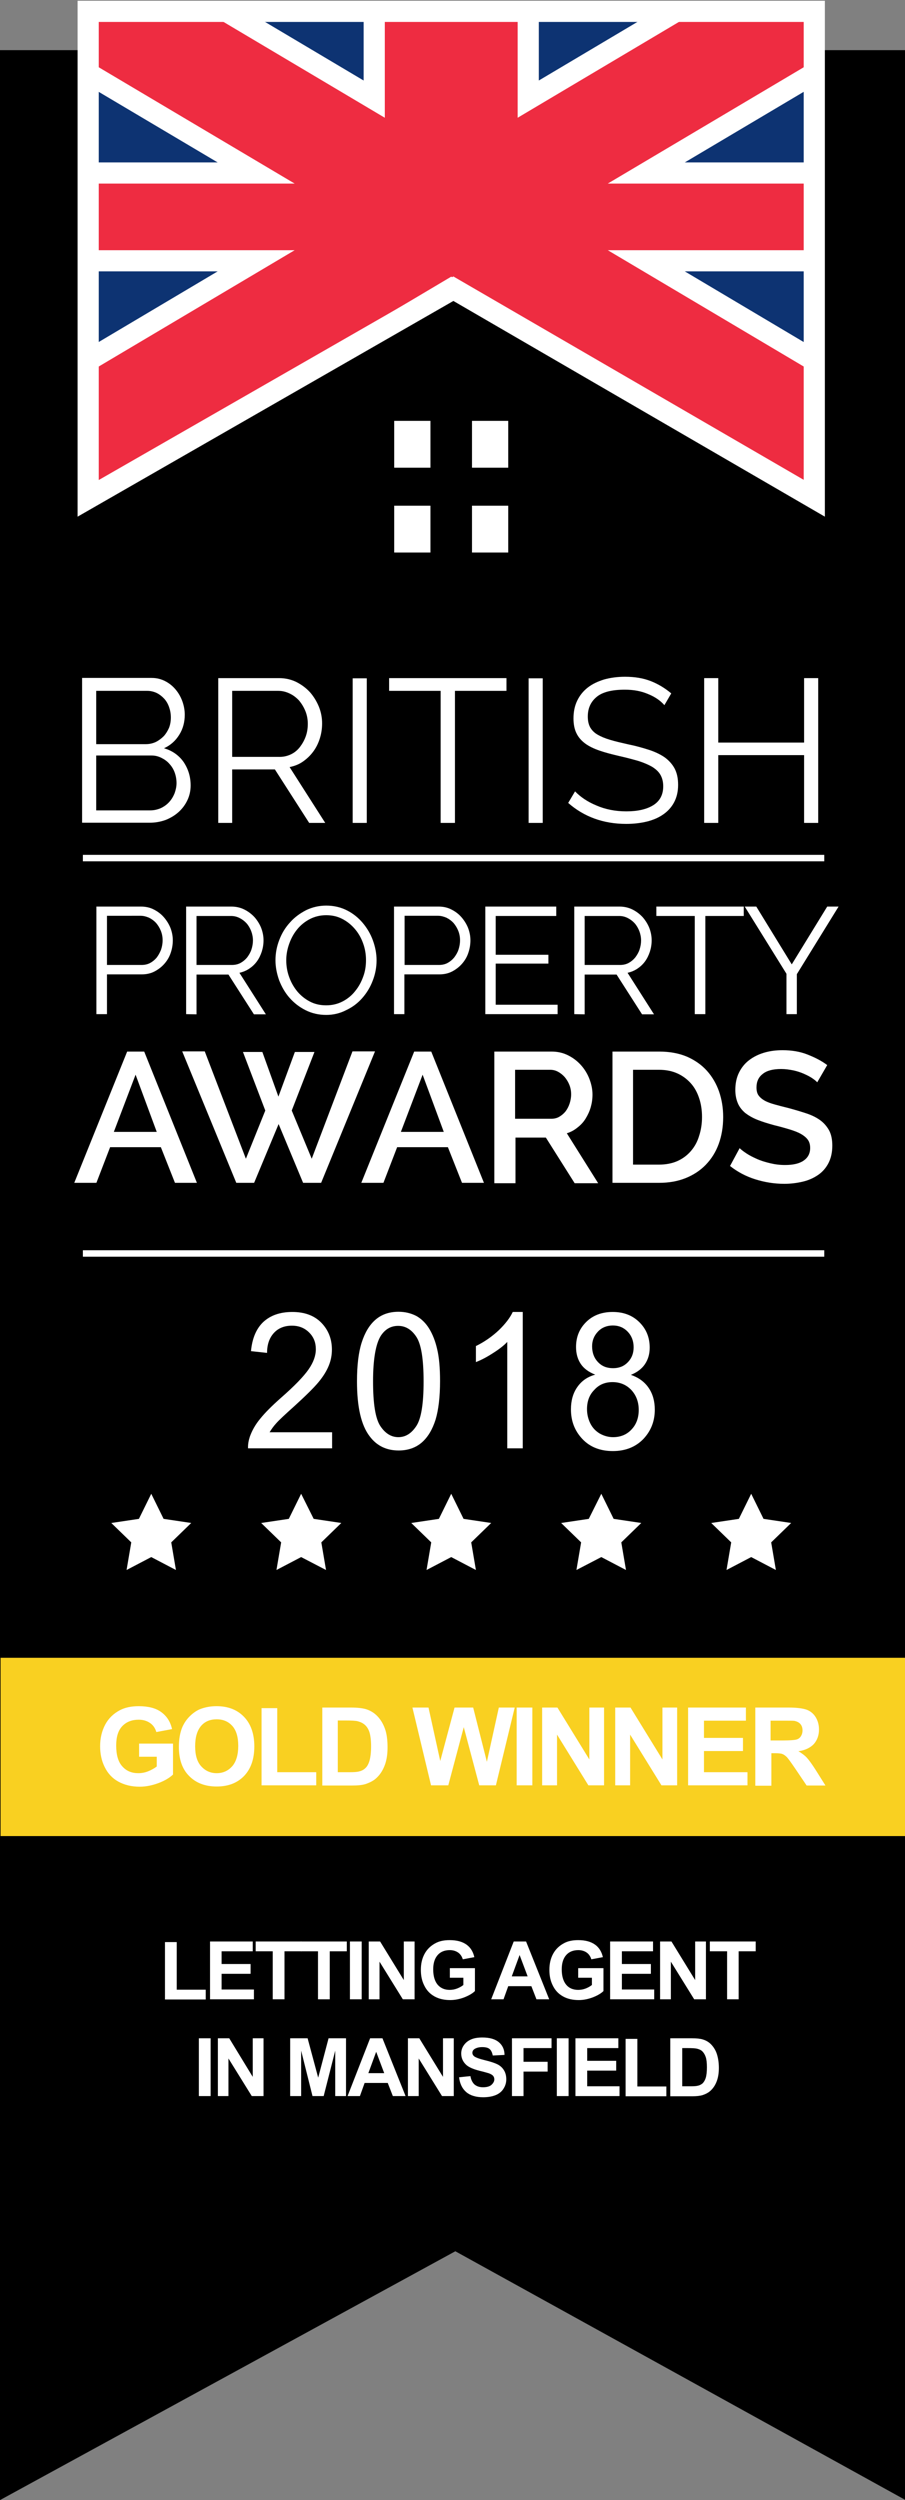 <?xml version="1.0" encoding="utf-8"?>
<!-- Generator: Adobe Illustrator 24.3.0, SVG Export Plug-In . SVG Version: 6.00 Build 0)  -->
<svg version="1.1" id="Layer_1" xmlns="http://www.w3.org/2000/svg" xmlns:xlink="http://www.w3.org/1999/xlink" x="0px" y="0px"
	 viewBox="0 0 461.9 1276" style="enable-background:new 0 0 461.9 1276;" xml:space="preserve">
<rect x="0" y="0" width="461.9" height="1276" fill="#808080" stroke="none"/>
<style type="text/css">
	.st0{fill:#F9D021;}
	.st1{fill:#FFFFFF;}
	.st2{clip-path:url(#SVGID_2_);}
	.st3{clip-path:url(#SVGID_4_);fill:#0D3372;}
	.st4{clip-path:url(#SVGID_6_);}
	.st5{clip-path:url(#SVGID_8_);fill:#FFFFFF;}
	.st6{clip-path:url(#SVGID_10_);fill:#EE2C41;}
</style>
<g>
	<g>
		<g>
			<g>
				<g>
					<g>
						<polyline points="462.2,1276 232.4,1149 0,1276 0,25.6 462.2,25.6 462.2,1276 						"/>
					</g>
				</g>
			</g>
		</g>
	</g>
</g>
<rect x="0.3" y="846.1" class="st0" width="465" height="91"/>
<g>
	<g>
		<path class="st1" d="M90.1,399.7c0-1.8-0.3-3.6-0.9-5.3c-0.6-1.7-1.5-3.2-2.7-4.5c-1.1-1.3-2.5-2.3-4.1-3.1
			c-1.6-0.8-3.2-1.2-5-1.2H49.1v28h27.6c1.9,0,3.6-0.4,5.3-1.1c1.7-0.8,3.1-1.8,4.3-3.1c1.2-1.3,2.1-2.8,2.8-4.5
			C89.7,403.2,90.1,401.5,90.1,399.7 M49.1,352.5v27.3h25.4c1.8,0,3.5-0.4,5-1.1c1.6-0.8,2.9-1.8,4.1-3c1.1-1.2,2-2.7,2.7-4.3
			c0.6-1.6,0.9-3.3,0.9-5.2c0-1.9-0.3-3.6-0.9-5.3c-0.6-1.7-1.4-3.1-2.5-4.3c-1.1-1.2-2.4-2.2-3.8-2.9c-1.5-0.7-3.1-1.1-4.8-1.1
			H49.1V352.5z M97.3,400.9c0,2.8-0.6,5.3-1.7,7.6c-1.1,2.3-2.6,4.3-4.5,6s-4.1,3-6.6,4c-2.5,0.9-5.2,1.4-8,1.4H41.9V346h35.5
			c2.6,0,4.9,0.6,7,1.7s3.8,2.5,5.3,4.3s2.6,3.8,3.4,6c0.8,2.3,1.2,4.5,1.2,6.8c0,3.7-0.9,7.2-2.8,10.2c-1.9,3.1-4.5,5.4-7.8,6.9
			c4.2,1.2,7.6,3.6,10,7C96.1,392.5,97.3,396.4,97.3,400.9z"/>
	</g>
</g>
<g>
	<g>
		<path class="st1" d="M118.6,386.3h24.2c2.1,0,4.1-0.5,5.9-1.4c1.8-0.9,3.3-2.2,4.5-3.8s2.2-3.4,2.9-5.4s1-4.1,1-6.3
			c0-2.2-0.4-4.4-1.2-6.4s-1.9-3.8-3.2-5.4c-1.4-1.5-2.9-2.7-4.8-3.6c-1.8-0.9-3.8-1.4-5.8-1.4h-23.6v33.7 M111.4,420v-73.9h31.1
			c3.2,0,6.1,0.7,8.8,2c2.7,1.4,5,3.1,7,5.3c1.9,2.2,3.4,4.7,4.5,7.4c1.1,2.8,1.6,5.6,1.6,8.4c0,2.7-0.4,5.3-1.2,7.8
			s-1.9,4.7-3.4,6.7s-3.2,3.6-5.2,5s-4.3,2.3-6.8,2.8L166,420h-8.2l-17.5-27.3h-21.8V420H111.4z"/>
	</g>
</g>
<g>
	<g>
		<rect x="180" y="346.2" class="st1" width="7.2" height="73.8"/>
	</g>
</g>
<g>
	<g>
		<polyline class="st1" points="258.5,352.6 232.2,352.6 232.2,420 224.9,420 224.9,352.6 198.6,352.6 198.6,346.1 258.5,346.1 
			258.5,352.6 		"/>
	</g>
</g>
<g>
	<g>
		<rect x="269.8" y="346.2" class="st1" width="7.2" height="73.8"/>
	</g>
</g>
<g>
	<g>
		<path class="st1" d="M339.1,359.9c-2.1-2.4-4.9-4.3-8.4-5.7c-3.5-1.5-7.4-2.2-11.8-2.2c-6.6,0-11.4,1.2-14.4,3.7s-4.5,5.8-4.5,10
			c0,2.2,0.4,4,1.2,5.5c0.8,1.4,2,2.7,3.7,3.7s3.8,1.9,6.5,2.7c2.6,0.8,5.7,1.5,9.2,2.3c4,0.8,7.5,1.8,10.6,2.8s5.8,2.3,8,3.8
			c2.2,1.6,3.9,3.5,5.1,5.7c1.2,2.3,1.8,5,1.8,8.4s-0.7,6.3-2,8.8s-3.2,4.6-5.5,6.2c-2.4,1.7-5.2,2.9-8.4,3.7
			c-3.3,0.8-6.8,1.2-10.6,1.2c-11.6,0-21.5-3.6-29.6-10.7l3.5-5.9c2.7,2.8,6.3,5.3,10.9,7.2c4.6,2,9.7,3,15.3,3
			c5.9,0,10.5-1.1,13.8-3.2s5-5.3,5-9.6c0-2.3-0.5-4.2-1.4-5.8c-0.9-1.6-2.3-2.9-4.2-4.1c-1.9-1.1-4.2-2.1-7-3
			c-2.8-0.8-6.1-1.7-9.7-2.5c-3.9-0.9-7.3-1.8-10.2-2.8c-2.9-1-5.4-2.2-7.3-3.6c-2-1.5-3.5-3.2-4.5-5.3c-1-2-1.5-4.6-1.5-7.5
			c0-3.4,0.6-6.4,1.9-9.1s3.1-4.9,5.4-6.7c2.3-1.8,5.1-3.1,8.3-4.1c3.2-0.9,6.8-1.4,10.7-1.4c4.9,0,9.2,0.7,13.1,2.2
			c3.8,1.5,7.3,3.6,10.5,6.3L339.1,359.9"/>
	</g>
</g>
<g>
	<g>
		<polyline class="st1" points="417.6,346.1 417.6,420 410.4,420 410.4,385.4 366.6,385.4 366.6,420 359.4,420 359.4,346.1 
			366.6,346.1 366.6,379 410.4,379 410.4,346.1 417.6,346.1 		"/>
	</g>
</g>
<g>
	<g>
		<path class="st1" d="M54.6,492.5h17.6c1.6,0,3.1-0.3,4.4-1s2.4-1.6,3.4-2.8c0.9-1.2,1.6-2.5,2.2-4c0.5-1.5,0.8-3.1,0.8-4.8
			c0-1.7-0.3-3.3-0.9-4.8s-1.4-2.8-2.4-4c-1-1.1-2.2-2-3.6-2.7c-1.4-0.6-2.8-1-4.3-1H54.6V492.5 M49.2,517.6v-54.9H72
			c2.4,0,4.6,0.5,6.5,1.5c2,1,3.7,2.3,5.1,3.9s2.6,3.5,3.4,5.5c0.8,2.1,1.2,4.2,1.2,6.3c0,2.3-0.4,4.5-1.1,6.5
			c-0.7,2.1-1.8,3.9-3.2,5.5c-1.4,1.6-3.1,2.9-5,3.9s-4.1,1.5-6.5,1.5H54.6v20.3H49.2z"/>
	</g>
</g>
<g>
	<g>
		<path class="st1" d="M100.3,492.5h18c1.6,0,3.1-0.3,4.4-1s2.4-1.6,3.4-2.8c0.9-1.2,1.7-2.5,2.2-4s0.8-3.1,0.8-4.7
			s-0.3-3.2-0.9-4.8c-0.6-1.5-1.4-2.9-2.4-4s-2.2-2-3.6-2.7s-2.8-1-4.3-1h-17.6L100.3,492.5 M95,517.6v-54.9h23.1
			c2.4,0,4.6,0.5,6.6,1.5s3.7,2.3,5.2,3.9c1.4,1.6,2.6,3.5,3.4,5.5c0.8,2.1,1.2,4.2,1.2,6.3c0,2-0.3,3.9-0.9,5.8
			c-0.6,1.8-1.4,3.5-2.5,5s-2.4,2.7-3.9,3.7c-1.5,1-3.2,1.7-5,2.1l13.5,21.2h-6.1l-13-20.3h-16.3v20.3L95,517.6L95,517.6z"/>
	</g>
</g>
<g>
	<g>
		<path class="st1" d="M146.1,490.1c0,3,0.5,5.9,1.5,8.6c1,2.8,2.4,5.2,4.2,7.4c1.8,2.1,3.9,3.8,6.4,5.1c2.5,1.3,5.2,1.9,8.3,1.9
			s5.9-0.7,8.4-2s4.7-3.1,6.4-5.3c1.8-2.2,3.1-4.6,4.1-7.4c1-2.7,1.4-5.5,1.4-8.4c0-3-0.5-5.9-1.5-8.6c-1-2.8-2.4-5.2-4.2-7.3
			c-1.8-2.1-3.9-3.8-6.4-5.1c-2.5-1.3-5.2-1.9-8.2-1.9c-3.1,0-5.9,0.7-8.4,2s-4.7,3.1-6.4,5.2c-1.8,2.2-3.1,4.6-4.1,7.4
			C146.6,484.5,146.1,487.3,146.1,490.1 M166.5,518c-3.8,0-7.3-0.8-10.5-2.4c-3.2-1.6-5.9-3.7-8.2-6.3c-2.3-2.6-4-5.6-5.3-8.9
			c-1.2-3.4-1.9-6.8-1.9-10.3c0-3.7,0.7-7.2,2-10.5c1.3-3.4,3.1-6.3,5.5-8.9c2.3-2.6,5.1-4.6,8.2-6.2c3.1-1.5,6.6-2.3,10.2-2.3
			c3.8,0,7.3,0.8,10.5,2.4s5.9,3.8,8.1,6.4c2.2,2.6,4,5.6,5.2,8.9s1.9,6.7,1.9,10.2c0,3.7-0.7,7.2-2,10.5c-1.3,3.4-3.1,6.3-5.4,8.9
			c-2.3,2.6-5,4.6-8.2,6.1C173.5,517.2,170.1,518,166.5,518z"/>
	</g>
</g>
<g>
	<g>
		<path class="st1" d="M206.5,492.5H224c1.6,0,3.1-0.3,4.4-1c1.3-0.7,2.4-1.6,3.4-2.8c0.9-1.2,1.7-2.5,2.2-4s0.8-3.1,0.8-4.8
			c0-1.7-0.3-3.3-0.9-4.8c-0.6-1.5-1.4-2.8-2.4-4c-1-1.1-2.2-2-3.6-2.7c-1.4-0.6-2.8-1-4.3-1h-17.1L206.5,492.5 M201.1,517.6v-54.9
			h22.8c2.4,0,4.6,0.5,6.5,1.5c2,1,3.7,2.3,5.1,3.9c1.4,1.6,2.6,3.5,3.4,5.5c0.8,2.1,1.2,4.2,1.2,6.3c0,2.3-0.4,4.5-1.1,6.5
			c-0.7,2.1-1.8,3.9-3.2,5.5s-3.1,2.9-5,3.9s-4.1,1.5-6.5,1.5h-17.9v20.3H201.1z"/>
	</g>
</g>
<g>
	<g>
		<polyline class="st1" points="284.6,512.8 284.6,517.6 247.7,517.6 247.7,462.7 283.9,462.7 283.9,467.5 253,467.5 253,487.3 
			279.9,487.3 279.9,491.8 253,491.8 253,512.8 284.6,512.8 		"/>
	</g>
</g>
<g>
	<g>
		<path class="st1" d="M298.4,492.5h18c1.6,0,3.1-0.3,4.4-1s2.4-1.6,3.4-2.8c0.9-1.2,1.7-2.5,2.2-4s0.8-3.1,0.8-4.7
			s-0.3-3.2-0.9-4.8c-0.6-1.5-1.4-2.9-2.4-4s-2.2-2-3.6-2.7s-2.8-1-4.3-1h-17.6V492.5 M293.1,517.6v-54.9h23.1
			c2.4,0,4.6,0.5,6.6,1.5s3.7,2.3,5.2,3.9c1.4,1.6,2.6,3.5,3.4,5.5c0.8,2.1,1.2,4.2,1.2,6.3c0,2-0.3,3.9-0.9,5.8
			c-0.6,1.8-1.4,3.5-2.5,5s-2.4,2.7-3.9,3.7s-3.2,1.7-5,2.1l13.5,21.2h-6.1l-13-20.3h-16.3v20.3L293.1,517.6L293.1,517.6z"/>
	</g>
</g>
<g>
	<g>
		<polyline class="st1" points="379.6,467.5 360,467.5 360,517.6 354.6,517.6 354.6,467.5 335,467.5 335,462.7 379.6,462.7 
			379.6,467.5 		"/>
	</g>
</g>
<g>
	<g>
		<polyline class="st1" points="386,462.7 404.1,492.2 422.2,462.7 428,462.7 406.7,497.2 406.7,517.6 401.4,517.6 401.4,497 
			380.1,462.7 386,462.7 		"/>
	</g>
</g>
<g>
	<g>
		<path class="st1" d="M69.2,548.5l-11.1,29.2H80L69.2,548.5 M37.9,603.7l27-67h8.7l26.9,67H89.3l-7.2-18.2H56.2l-7,18.2H37.9z"/>
	</g>
</g>
<g>
	<g>
		<polyline class="st1" points="124,536.9 133.9,536.9 142.1,559.7 150.5,536.9 160.5,536.9 148.9,566.8 159.1,591.4 179.9,536.6 
			191.4,536.6 163.9,603.7 154.7,603.7 142.2,573.7 129.7,603.7 120.6,603.7 93,536.6 104.5,536.6 125.5,591.4 135.4,566.8 
			124,536.9 		"/>
	</g>
</g>
<g>
	<g>
		<path class="st1" d="M215.7,548.5l-11.1,29.2h21.9L215.7,548.5 M184.4,603.7l27-67h8.7l26.9,67h-11.2l-7.2-18.2h-25.9l-7,18.2
			H184.4z"/>
	</g>
</g>
<g>
	<g>
		<path class="st1" d="M262.8,571h18.5c1.5,0,2.9-0.3,4.1-1s2.3-1.6,3.2-2.7c0.9-1.2,1.6-2.5,2.1-4s0.8-3.1,0.8-4.8
			s-0.3-3.3-0.9-4.8s-1.4-2.8-2.4-4c-1-1.1-2.1-2-3.4-2.7s-2.6-1-4-1h-17.9v25 M252.3,603.7v-67h29.2c3,0,5.8,0.6,8.4,1.9
			c2.6,1.3,4.7,2.9,6.6,5c1.8,2,3.3,4.4,4.3,7s1.6,5.3,1.6,8c0,2.3-0.3,4.4-0.9,6.5s-1.5,4-2.6,5.8s-2.5,3.3-4.2,4.6
			c-1.6,1.3-3.4,2.3-5.4,2.9l16,25.5h-12l-14.7-23.3h-15.5v23.3h-10.8L252.3,603.7L252.3,603.7z"/>
	</g>
</g>
<g>
	<g>
		<path class="st1" d="M358.3,570.1c0-3.5-0.5-6.8-1.5-9.7c-1-3-2.4-5.5-4.3-7.6s-4.2-3.8-6.9-5c-2.7-1.2-5.8-1.8-9.3-1.8h-13.2
			v48.4h13.2c3.5,0,6.7-0.6,9.4-1.8c2.7-1.2,5-2.9,6.9-5.1c1.9-2.2,3.3-4.7,4.2-7.7C357.8,576.8,358.3,573.5,358.3,570.1
			 M312.6,603.7v-67h23.8c5.4,0,10.2,0.9,14.2,2.6c4.1,1.8,7.5,4.2,10.2,7.2s4.8,6.6,6.2,10.6c1.4,4.1,2.1,8.4,2.1,13
			c0,5.1-0.8,9.7-2.3,13.8s-3.7,7.6-6.6,10.6c-2.8,2.9-6.3,5.2-10.3,6.8s-8.5,2.4-13.5,2.4L312.6,603.7L312.6,603.7z"/>
	</g>
</g>
<g>
	<g>
		<path class="st1" d="M417.1,552.4c-0.6-0.7-1.5-1.4-2.7-2.2s-2.6-1.5-4.2-2.2s-3.4-1.3-5.3-1.7c-2-0.4-4-0.7-6.2-0.7
			c-4.2,0-7.3,0.8-9.4,2.5c-2.1,1.6-3.2,3.9-3.2,6.9c0,1.6,0.3,3,1,4s1.7,1.9,3.1,2.7s3.1,1.4,5.2,2s4.5,1.2,7.3,1.9
			c3.3,0.9,6.3,1.8,9,2.7s5.1,2.1,7,3.5s3.4,3.2,4.5,5.2c1.1,2.1,1.6,4.7,1.6,7.7c0,3.5-0.7,6.5-2,9s-3.1,4.5-5.3,6
			c-2.2,1.5-4.8,2.7-7.8,3.4s-6.1,1.1-9.4,1.1c-5.1,0-10-0.8-14.8-2.3s-9.1-3.8-12.9-6.8l4.9-9.1c0.8,0.8,2,1.7,3.5,2.7
			s3.3,1.9,5.3,2.8c2,0.9,4.3,1.6,6.8,2.2c2.5,0.6,5,0.9,7.6,0.9c4,0,7.2-0.7,9.4-2.2c2.2-1.5,3.4-3.6,3.4-6.5
			c0-1.7-0.4-3.1-1.2-4.2c-0.8-1.1-2-2.1-3.6-3s-3.5-1.6-5.8-2.3s-4.8-1.4-7.7-2.1c-3.3-0.9-6.2-1.8-8.7-2.8s-4.5-2.2-6.2-3.5
			c-1.6-1.4-2.9-3-3.7-4.9c-0.8-1.9-1.3-4.1-1.3-6.8c0-3.3,0.6-6.2,1.8-8.7s2.9-4.7,5.1-6.4s4.7-3,7.7-3.9s6.1-1.3,9.5-1.3
			c4.7,0,8.9,0.7,12.7,2.2c3.8,1.5,7.2,3.2,10.1,5.4L417.1,552.4"/>
	</g>
</g>
<g>
	<g>
		<rect x="42.3" y="436.3" class="st1" width="378.4" height="3.3"/>
	</g>
</g>
<g>
	<g>
		<rect x="42.3" y="638.1" class="st1" width="378.4" height="3.3"/>
	</g>
</g>
<g>
	<g>
		<polyline class="st1" points="77.2,762.4 83.5,775.2 97.6,777.3 87.4,787.2 89.8,801.3 77.2,794.7 64.6,801.3 67,787.2 
			56.8,777.3 70.9,775.2 77.2,762.4 		"/>
	</g>
</g>
<g>
	<g>
		<polyline class="st1" points="153.7,762.4 160.1,775.2 174.2,777.3 164,787.2 166.4,801.3 153.7,794.7 141.1,801.3 143.5,787.2 
			133.3,777.3 147.4,775.2 153.7,762.4 		"/>
	</g>
</g>
<g>
	<g>
		<polyline class="st1" points="230.3,762.4 236.6,775.2 250.7,777.3 240.5,787.2 242.9,801.3 230.3,794.7 217.7,801.3 220.1,787.2 
			209.9,777.3 224,775.2 230.3,762.4 		"/>
	</g>
</g>
<g>
	<g>
		<polyline class="st1" points="306.9,762.4 313.2,775.2 327.3,777.3 317.1,787.2 319.5,801.3 306.9,794.7 294.2,801.3 296.6,787.2 
			286.4,777.3 300.5,775.2 306.9,762.4 		"/>
	</g>
</g>
<g>
	<g>
		<polyline class="st1" points="383.4,762.4 389.7,775.2 403.8,777.3 393.6,787.2 396,801.3 383.4,794.7 370.8,801.3 373.2,787.2 
			363,777.3 377.1,775.2 383.4,762.4 		"/>
	</g>
</g>
<g>
	<g>
		<rect x="201.2" y="214.8" class="st1" width="18.5" height="23.9"/>
	</g>
</g>
<g>
	<g>
		<rect x="240.9" y="214.8" class="st1" width="18.5" height="23.9"/>
	</g>
</g>
<g>
	<g>
		<rect x="201.2" y="258.1" class="st1" width="18.5" height="23.9"/>
	</g>
</g>
<g>
	<g>
		<rect x="240.9" y="258.1" class="st1" width="18.5" height="23.9"/>
	</g>
</g>
<g>
	<g>
		<g>
			<defs>
				<polyline id="SVGID_1_" points="414.6,255.5 231.3,152.3 46,254.1 46,7.2 414.6,8.6 414.6,255.5 				"/>
			</defs>
			<clipPath id="SVGID_2_">
				<use xlink:href="#SVGID_1_"  style="overflow:visible;"/>
			</clipPath>
			<g class="st2">
				<g>
					<g>
						<defs>
							<rect id="SVGID_3_" width="464" height="1276"/>
						</defs>
						<clipPath id="SVGID_4_">
							<use xlink:href="#SVGID_3_"  style="overflow:visible;"/>
						</clipPath>
						<rect x="22.1" y="-36.8" class="st3" width="414.4" height="320"/>
					</g>
				</g>
			</g>
		</g>
	</g>
</g>
<g>
	<g>
		<g>
			<defs>
				<polyline id="SVGID_5_" points="414.6,259.2 231.3,152.9 46,259.2 46,4.8 414.6,4.8 414.6,259.2 				"/>
			</defs>
			<clipPath id="SVGID_6_">
				<use xlink:href="#SVGID_5_"  style="overflow:visible;"/>
			</clipPath>
			<g class="st4">
				<g>
					<g>
						<defs>
							<rect id="SVGID_7_" width="464" height="1276"/>
						</defs>
						<clipPath id="SVGID_8_">
							<use xlink:href="#SVGID_7_"  style="overflow:visible;"/>
						</clipPath>
						<polyline class="st5" points="454.4,127.7 465.2,127.7 465.2,82.9 349.5,82.9 501.6,-7.4 463.8,-71.1 275,41.1 275,-49.9 
							185.6,-49.9 185.6,41.1 -3.2,-71.1 -41.1,-7.4 111.1,82.9 -4.6,82.9 -4.6,138.5 111.1,138.5 -41.1,228.9 -3.2,292.5 
							230.3,153.8 463.8,292.5 501.6,228.9 349.5,138.5 465.2,138.5 465.2,127.7 454.4,127.7 454.4,116.9 270.9,116.9 472.1,236.4 
							456.3,262.9 230.3,128.6 4.3,262.9 -11.5,236.4 189.7,116.9 17,116.9 17,104.5 189.7,104.5 -11.5,-15 4.3,-41.5 207.2,79 
							207.2,-28.3 253.4,-28.3 253.4,79 456.3,-41.5 472.1,-15 270.9,104.5 443.6,104.5 443.6,127.7 454.4,127.7 454.4,116.9 
							454.4,127.7 						"/>
					</g>
				</g>
				<g>
					<g>
						<defs>
							<rect id="SVGID_9_" width="464" height="1276"/>
						</defs>
						<clipPath id="SVGID_10_">
							<use xlink:href="#SVGID_9_"  style="overflow:visible;"/>
						</clipPath>
						<polyline class="st6" points="454.4,127.7 454.4,93.7 310.2,93.7 486.9,-11.2 460.1,-56.3 264.2,60.1 264.2,-39.1 
							196.4,-39.1 196.4,60.1 0.5,-56.3 -26.3,-11.2 150.4,93.7 6.2,93.7 6.2,127.7 150.4,127.7 -26.3,232.6 0.5,277.7 230.3,141.2 
							460.1,277.7 486.9,232.6 310.2,127.7 454.4,127.7 						"/>
					</g>
				</g>
			</g>
		</g>
	</g>
</g>
<g>
	<g>
		<g>
			<g>
				<g>
					<g>
						<path class="st1" d="M421,0.4H39.6v263.3l191.8-110.1L421,263.7V0.4 M410.2,11.2v233.7L231.4,141.1L50.4,245V11.2H410.2"/>
					</g>
				</g>
			</g>
		</g>
	</g>
</g>
<g>
	<path class="st1" d="M169.5,731v8.2h-42.9c-0.1-2.1,0.3-4,0.9-5.9c1.1-3.1,2.8-6.2,5.3-9.2c2.4-3,5.9-6.5,10.4-10.5
		c7.1-6.2,11.8-11.1,14.3-14.7c2.5-3.6,3.7-7,3.7-10.3c0-3.4-1.1-6.2-3.4-8.5c-2.3-2.3-5.2-3.5-8.8-3.5c-3.8,0-6.9,1.2-9.2,3.7
		c-2.3,2.5-3.5,5.9-3.5,10.2l-8.2-0.9c0.6-6.5,2.7-11.5,6.3-14.9c3.7-3.4,8.6-5.1,14.8-5.1c6.2,0,11.2,1.8,14.8,5.5
		c3.6,3.7,5.4,8.3,5.4,13.7c0,2.8-0.5,5.5-1.6,8.2c-1.1,2.7-2.8,5.5-5.3,8.5c-2.5,3-6.6,7-12.3,12.2c-4.8,4.3-7.9,7.2-9.2,8.7
		c-1.4,1.5-2.5,3.1-3.4,4.6H169.5z"/>
	<path class="st1" d="M182.2,705c0-8.2,0.8-14.8,2.4-19.8c1.6-5,3.9-8.9,7-11.6c3.1-2.7,7-4.1,11.8-4.1c3.5,0,6.5,0.8,9.2,2.2
		c2.6,1.5,4.8,3.7,6.5,6.5c1.7,2.8,3.1,6.3,4,10.3c1,4.1,1.5,9.5,1.5,16.4c0,8.1-0.8,14.7-2.3,19.7c-1.6,5-3.9,8.9-7,11.6
		c-3.1,2.7-7.1,4.1-11.8,4.1c-6.3,0-11.2-2.4-14.8-7.2C184.3,727.4,182.2,718,182.2,705z M190.4,705c0,11.4,1.2,19,3.7,22.8
		c2.5,3.8,5.6,5.7,9.2,5.7c3.7,0,6.7-1.9,9.2-5.7c2.5-3.8,3.7-11.4,3.7-22.7c0-11.4-1.2-19-3.7-22.8c-2.5-3.8-5.6-5.6-9.3-5.6
		c-3.7,0-6.6,1.7-8.8,5C191.8,685.8,190.4,693.6,190.4,705z"/>
	<path class="st1" d="M266.9,739.2h-8v-54.3c-1.9,2-4.4,3.9-7.6,5.9c-3.1,2-5.9,3.4-8.4,4.4v-8.2c4.5-2.2,8.4-5,11.7-8.1
		c3.3-3.2,5.7-6.3,7.1-9.3h5.1V739.2z"/>
	<path class="st1" d="M303.8,701.6c-3.3-1.3-5.8-3.1-7.4-5.5c-1.6-2.4-2.4-5.3-2.4-8.6c0-5.1,1.7-9.3,5.1-12.7
		c3.4-3.4,7.9-5.2,13.6-5.2c5.7,0,10.2,1.8,13.7,5.3s5.2,7.8,5.2,12.9c0,3.2-0.8,6-2.4,8.4c-1.6,2.4-4,4.2-7.2,5.5
		c4,1.4,7,3.6,9.1,6.7c2.1,3.1,3.1,6.8,3.1,11.1c0,5.9-2,10.9-5.9,15c-3.9,4-9.1,6.1-15.5,6.1c-6.4,0-11.6-2-15.5-6.1
		c-3.9-4.1-5.9-9.1-5.9-15.2c0-4.5,1.1-8.3,3.2-11.3C296.8,704.8,299.8,702.7,303.8,701.6z M299.6,719.2c0,2.4,0.5,4.8,1.6,7.1
		c1.1,2.3,2.7,4,4.8,5.3c2.1,1.2,4.4,1.9,6.9,1.9c3.8,0,7-1.3,9.4-3.9c2.5-2.6,3.7-6,3.7-10c0-4.1-1.3-7.5-3.8-10.2
		c-2.6-2.7-5.8-4-9.6-4c-3.8,0-6.9,1.3-9.3,4C300.8,711.9,299.6,715.2,299.6,719.2z M302.2,687.1c0,3.3,1,6,3,8.1
		c2,2.1,4.5,3.1,7.7,3.1c3.1,0,5.6-1,7.6-3.1c2-2.1,2.9-4.6,2.9-7.6c0-3.1-1-5.8-3-7.9c-2-2.1-4.5-3.2-7.6-3.2c-3,0-5.6,1-7.6,3.1
		S302.2,684.2,302.2,687.1z"/>
</g>
<g>
	<path class="st1" d="M84.2,1020.4v-29.2h6v24.3H105v5H84.2z"/>
	<path class="st1" d="M107.2,1020.4v-29.5H129v5h-15.9v6.5h14.8v5h-14.8v8h16.5v5H107.2z"/>
	<path class="st1" d="M139.2,1020.4v-24.5h-8.7v-5h23.4v5h-8.7v24.5H139.2z"/>
	<path class="st1" d="M162.3,1020.4v-24.5h-8.7v-5H177v5h-8.7v24.5H162.3z"/>
	<path class="st1" d="M178.6,1020.4v-29.5h6v29.5H178.6z"/>
	<path class="st1" d="M188.2,1020.4v-29.5h5.8l12.1,19.7v-19.7h5.5v29.5h-6l-11.9-19.2v19.2H188.2z"/>
	<path class="st1" d="M229.6,1009.5v-5h12.8v11.7c-1.2,1.2-3.1,2.3-5.4,3.2s-4.8,1.4-7.2,1.4c-3.1,0-5.8-0.6-8.1-1.9
		c-2.3-1.3-4-3.1-5.2-5.6c-1.2-2.4-1.7-5-1.7-7.9c0-3.1,0.6-5.8,1.9-8.2c1.3-2.4,3.2-4.2,5.7-5.5c1.9-1,4.2-1.5,7.1-1.5
		c3.7,0,6.5,0.8,8.6,2.3c2.1,1.5,3.4,3.7,4,6.4l-5.9,1.1c-0.4-1.4-1.2-2.6-2.3-3.4s-2.6-1.3-4.3-1.3c-2.6,0-4.7,0.8-6.2,2.5
		s-2.3,4.1-2.3,7.3c0,3.5,0.8,6.1,2.3,7.9c1.6,1.8,3.6,2.6,6.1,2.6c1.2,0,2.5-0.2,3.8-0.7c1.3-0.5,2.3-1.1,3.2-1.8v-3.7H229.6z"/>
	<path class="st1" d="M280.3,1020.4h-6.5l-2.6-6.7h-11.8l-2.4,6.7h-6.3l11.5-29.5h6.3L280.3,1020.4z M269.3,1008.7l-4.1-10.9
		l-4,10.9H269.3z"/>
	<path class="st1" d="M295.1,1009.5v-5H308v11.7c-1.2,1.2-3.1,2.3-5.4,3.2c-2.4,0.9-4.8,1.4-7.2,1.4c-3.1,0-5.8-0.6-8.1-1.9
		c-2.3-1.3-4-3.1-5.2-5.6c-1.2-2.4-1.7-5-1.7-7.9c0-3.1,0.6-5.8,1.9-8.2s3.2-4.2,5.7-5.5c1.9-1,4.2-1.5,7.1-1.5
		c3.7,0,6.5,0.8,8.6,2.3c2.1,1.5,3.4,3.7,4,6.4l-5.9,1.1c-0.4-1.4-1.2-2.6-2.3-3.4s-2.6-1.3-4.3-1.3c-2.6,0-4.7,0.8-6.2,2.5
		s-2.3,4.1-2.3,7.3c0,3.5,0.8,6.1,2.3,7.9s3.6,2.6,6.1,2.6c1.2,0,2.5-0.2,3.8-0.7s2.3-1.1,3.2-1.8v-3.7H295.1z"/>
	<path class="st1" d="M311.4,1020.4v-29.5h21.9v5h-15.9v6.5h14.8v5h-14.8v8h16.5v5H311.4z"/>
	<path class="st1" d="M336.9,1020.4v-29.5h5.8l12.1,19.7v-19.7h5.5v29.5h-6l-11.9-19.2v19.2H336.9z"/>
	<path class="st1" d="M371.1,1020.4v-24.5h-8.8v-5h23.4v5h-8.7v24.5H371.1z"/>
	<path class="st1" d="M101.5,1069.8v-29.5h6v29.5H101.5z"/>
	<path class="st1" d="M111.2,1069.8v-29.5h5.8L129,1060v-19.7h5.5v29.5h-6l-11.9-19.2v19.2H111.2z"/>
	<path class="st1" d="M148.1,1069.8v-29.5h8.9l5.4,20.1l5.3-20.1h8.9v29.5h-5.5v-23.2l-5.9,23.2h-5.7l-5.8-23.2v23.2H148.1z"/>
	<path class="st1" d="M207,1069.8h-6.5l-2.6-6.7h-11.8l-2.4,6.7h-6.3l11.5-29.5h6.3L207,1069.8z M196.1,1058.1l-4.1-10.9l-4,10.9
		H196.1z"/>
	<path class="st1" d="M208.2,1069.8v-29.5h5.8l12.1,19.7v-19.7h5.5v29.5h-6l-11.9-19.2v19.2H208.2z"/>
	<path class="st1" d="M234.3,1060.2l5.8-0.6c0.3,1.9,1.1,3.4,2.1,4.3c1.1,0.9,2.5,1.4,4.3,1.4c1.9,0,3.4-0.4,4.3-1.2
		s1.5-1.8,1.5-2.8c0-0.7-0.2-1.3-0.6-1.8c-0.4-0.5-1.1-0.9-2.1-1.3c-0.7-0.2-2.3-0.7-4.8-1.3c-3.2-0.8-5.4-1.8-6.7-2.9
		c-1.8-1.6-2.7-3.6-2.7-5.9c0-1.5,0.4-2.9,1.3-4.2c0.9-1.3,2.1-2.3,3.7-3c1.6-0.7,3.5-1,5.8-1c3.7,0,6.5,0.8,8.4,2.4
		c1.9,1.6,2.9,3.8,2.9,6.5l-6,0.3c-0.3-1.5-0.8-2.6-1.6-3.3c-0.8-0.7-2.1-1-3.8-1c-1.7,0-3.1,0.4-4.1,1.1c-0.6,0.5-0.9,1.1-0.9,1.8
		c0,0.7,0.3,1.3,0.9,1.8c0.8,0.6,2.6,1.3,5.5,2c2.9,0.7,5,1.4,6.4,2.1c1.4,0.7,2.5,1.7,3.3,3c0.8,1.3,1.2,2.8,1.2,4.7
		c0,1.7-0.5,3.3-1.4,4.7c-0.9,1.5-2.3,2.6-4,3.3c-1.7,0.7-3.9,1.1-6.4,1.1c-3.7,0-6.6-0.9-8.6-2.6
		C235.9,1066,234.7,1063.5,234.3,1060.2z"/>
	<path class="st1" d="M261.3,1069.8v-29.5h20.2v5h-14.3v7h12.3v5h-12.3v12.5H261.3z"/>
	<path class="st1" d="M284.2,1069.8v-29.5h6v29.5H284.2z"/>
	<path class="st1" d="M293.7,1069.8v-29.5h21.9v5h-15.9v6.5h14.8v5h-14.8v8h16.5v5H293.7z"/>
	<path class="st1" d="M319.3,1069.8v-29.2h6v24.3h14.8v5H319.3z"/>
	<path class="st1" d="M342.2,1040.3h10.9c2.5,0,4.3,0.2,5.6,0.6c1.7,0.5,3.2,1.4,4.4,2.7c1.2,1.3,2.2,2.9,2.8,4.8c0.6,1.9,1,4.2,1,7
		c0,2.4-0.3,4.5-0.9,6.3c-0.7,2.1-1.8,3.9-3.2,5.2c-1,1-2.4,1.8-4.2,2.4c-1.3,0.4-3.1,0.6-5.3,0.6h-11.2V1040.3z M348.2,1045.3v19.5
		h4.4c1.7,0,2.9-0.1,3.6-0.3c1-0.2,1.8-0.7,2.4-1.2c0.6-0.6,1.2-1.5,1.6-2.8c0.4-1.3,0.6-3.1,0.6-5.4c0-2.3-0.2-4-0.6-5.2
		c-0.4-1.2-1-2.2-1.7-2.9c-0.7-0.7-1.6-1.1-2.8-1.4c-0.8-0.2-2.5-0.3-4.9-0.3H348.2z"/>
</g>
<g>
	<path class="st1" d="M71,896.6v-6.7h17.3v15.8c-1.7,1.6-4.1,3.1-7.3,4.3c-3.2,1.2-6.4,1.9-9.7,1.9c-4.2,0-7.8-0.9-10.9-2.6
		c-3.1-1.7-5.4-4.2-7-7.5c-1.6-3.2-2.3-6.8-2.3-10.6c0-4.1,0.9-7.8,2.6-11c1.7-3.2,4.3-5.7,7.6-7.4c2.5-1.3,5.7-2,9.5-2
		c4.9,0,8.8,1,11.6,3.1s4.6,4.9,5.4,8.6l-8,1.5c-0.6-2-1.6-3.5-3.2-4.6s-3.5-1.7-5.8-1.7c-3.5,0-6.3,1.1-8.4,3.3
		c-2.1,2.2-3.1,5.5-3.1,9.9c0,4.7,1,8.3,3.1,10.6c2.1,2.4,4.8,3.5,8.2,3.5c1.7,0,3.4-0.3,5.1-1s3.1-1.5,4.3-2.4v-5H71z"/>
	<path class="st1" d="M91.3,891.6c0-4,0.6-7.4,1.8-10.2c0.9-2,2.1-3.8,3.7-5.4c1.6-1.6,3.3-2.8,5.1-3.6c2.5-1,5.3-1.6,8.6-1.6
		c5.9,0,10.5,1.8,14,5.4c3.5,3.6,5.3,8.7,5.3,15.1c0,6.4-1.7,11.4-5.2,15.1c-3.5,3.6-8.1,5.4-14,5.4c-5.9,0-10.6-1.8-14.1-5.4
		C93,902.9,91.3,897.9,91.3,891.6z M99.6,891.3c0,4.5,1,7.9,3.1,10.2c2.1,2.3,4.7,3.5,7.9,3.5s5.8-1.2,7.9-3.5
		c2-2.3,3.1-5.8,3.1-10.4c0-4.6-1-7.9-3-10.2c-2-2.2-4.6-3.4-8-3.4s-6,1.1-8,3.4C100.6,883.3,99.6,886.7,99.6,891.3z"/>
	<path class="st1" d="M133.5,911.2v-39.4h8v32.7h19.9v6.7H133.5z"/>
	<path class="st1" d="M164.4,871.5h14.7c3.3,0,5.8,0.3,7.6,0.8c2.3,0.7,4.3,1.9,6,3.7c1.7,1.8,2.9,3.9,3.8,6.4
		c0.9,2.5,1.3,5.7,1.3,9.4c0,3.3-0.4,6.1-1.2,8.5c-1,2.9-2.4,5.2-4.3,7c-1.4,1.4-3.3,2.4-5.6,3.2c-1.8,0.6-4.1,0.8-7.1,0.8h-15.1
		V871.5z M172.4,878.2v26.3h6c2.2,0,3.9-0.1,4.9-0.4c1.3-0.3,2.4-0.9,3.2-1.7c0.9-0.8,1.6-2.1,2.1-3.8c0.5-1.8,0.8-4.2,0.8-7.3
		c0-3.1-0.3-5.4-0.8-7.1c-0.5-1.6-1.3-2.9-2.3-3.8c-1-0.9-2.2-1.5-3.7-1.9c-1.1-0.3-3.3-0.4-6.6-0.4H172.4z"/>
	<path class="st1" d="M220,911.2l-9.5-39.7h8.2l6,27.3l7.3-27.3h9.5l7,27.7l6.1-27.7h8.1l-9.6,39.7h-8.5l-7.9-29.7l-7.9,29.7H220z"
		/>
	<path class="st1" d="M263.7,911.2v-39.7h8v39.7H263.7z"/>
	<path class="st1" d="M276.7,911.2v-39.7h7.8l16.3,26.5v-26.5h7.5v39.7h-8l-16-25.9v25.9H276.7z"/>
	<path class="st1" d="M314,911.2v-39.7h7.8l16.3,26.5v-26.5h7.5v39.7h-8l-16-25.9v25.9H314z"/>
	<path class="st1" d="M351.2,911.2v-39.7h29.5v6.7h-21.4v8.8h19.9v6.7h-19.9v10.8h22.2v6.7H351.2z"/>
	<path class="st1" d="M385.5,911.2v-39.7h16.9c4.2,0,7.3,0.4,9.3,1.1c1.9,0.7,3.5,2,4.6,3.8s1.7,3.9,1.7,6.3c0,3-0.9,5.4-2.6,7.4
		c-1.8,1.9-4.4,3.2-7.9,3.7c1.7,1,3.2,2.1,4.3,3.3s2.7,3.4,4.6,6.4l4.9,7.8h-9.6l-5.8-8.6c-2.1-3.1-3.5-5-4.2-5.8
		c-0.8-0.8-1.6-1.4-2.4-1.7c-0.8-0.3-2.2-0.4-4-0.4h-1.6v16.6H385.5z M393.5,888.3h5.9c3.8,0,6.2-0.2,7.2-0.5c1-0.3,1.7-0.9,2.2-1.7
		s0.8-1.8,0.8-3c0-1.3-0.4-2.4-1.1-3.2c-0.7-0.8-1.7-1.3-3-1.6c-0.7-0.1-2.6-0.1-5.9-0.1h-6.3V888.3z"/>
</g>
</svg>
